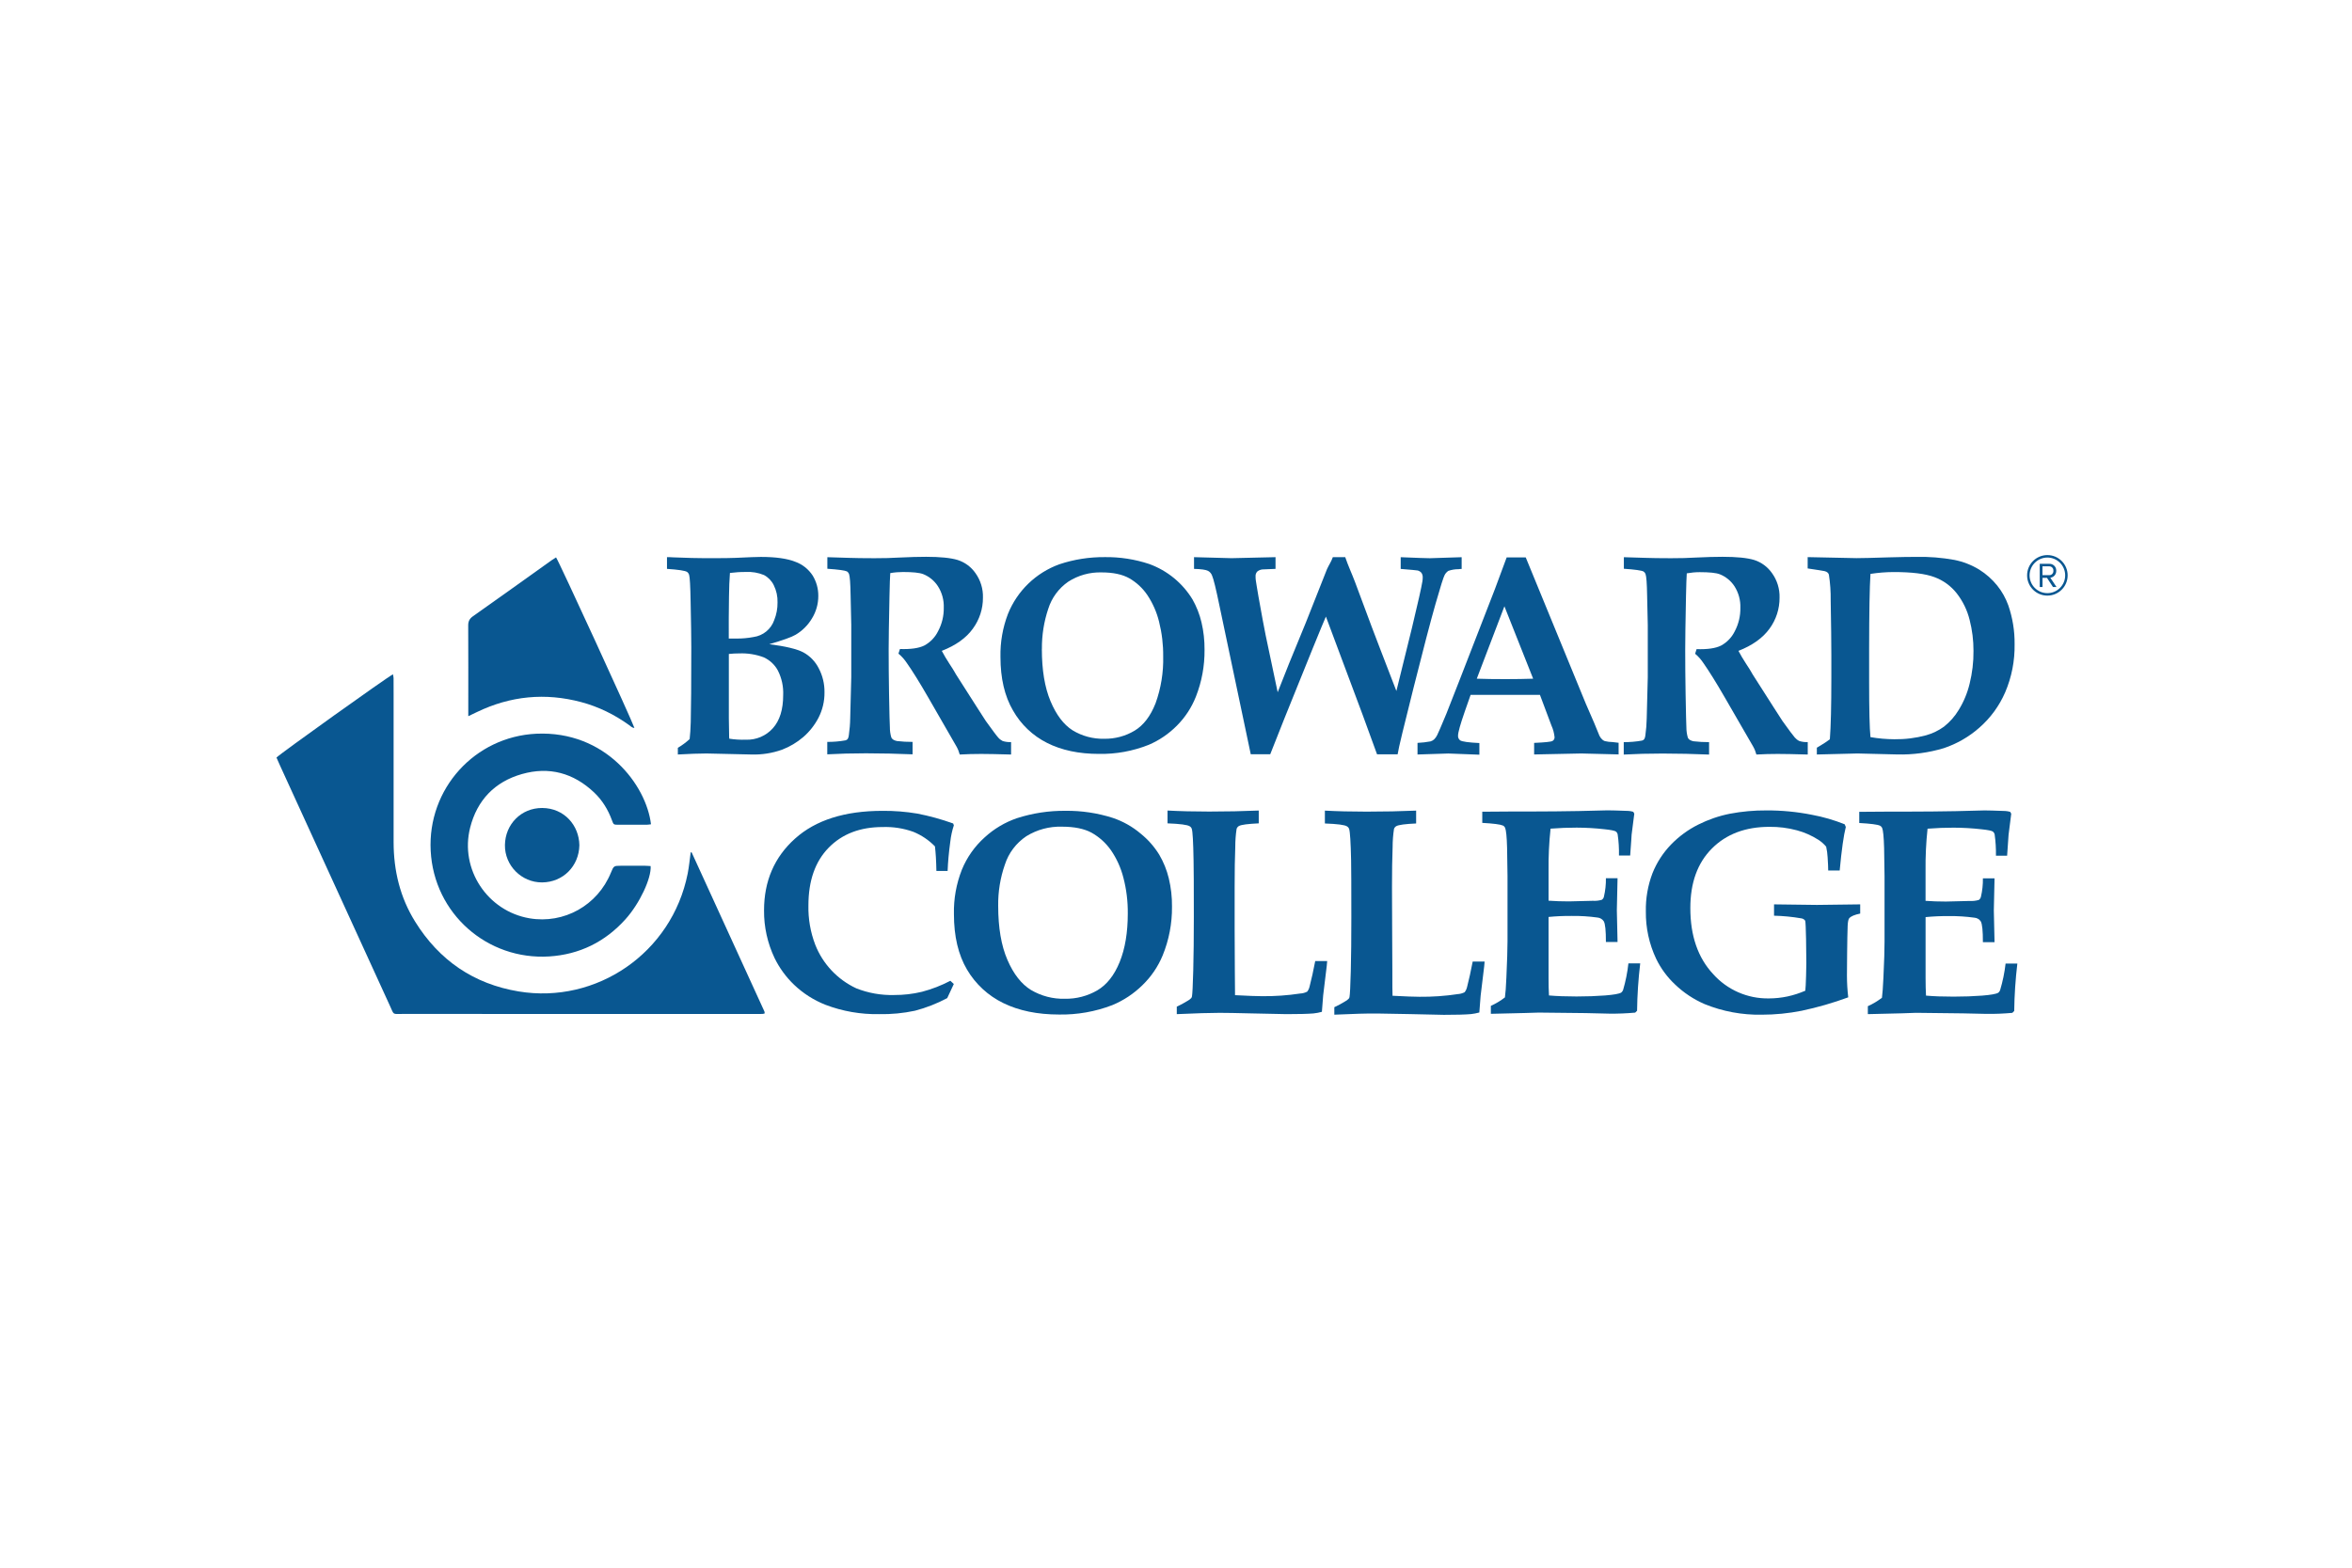 <svg xml:space="preserve" style="enable-background:new 0 0 600 400;" viewBox="0 0 600 400" y="0px" x="0px" xmlns:xlink="http://www.w3.org/1999/xlink" xmlns="http://www.w3.org/2000/svg" id="Layer_2_00000163044094436853968460000017177181720201800851_" version="1.1">
<style type="text/css">
	.st0{fill:#095791;}
	.st1{fill:none;}
</style>
<g>
	<path d="M195.06,258.59c-0.2,0.05-0.39,0.12-0.58,0.12c-0.46,0.02-0.91,0.01-1.37,0.01c-30.14,0-60.28,0-90.42-0.01
		c-2.65,0-2.11,0.35-3.22-2.08c-9.38-20.48-18.74-40.96-28.1-61.44c-0.29-0.64-0.57-1.29-0.84-1.9
		c0.91-0.97,28.29-20.55,29.72-21.24c0.06,0.36,0.15,0.68,0.15,0.99c0.02,1.37,0.01,2.74,0.01,4.11c0,12.58-0.01,25.16,0,37.75
		c0.01,7.26,1.65,14.1,5.51,20.29c6.13,9.85,14.92,15.88,26.4,17.78c19.78,3.28,39.07-9.76,43.11-30.07
		c0.35-1.78,0.52-3.6,0.76-5.39c0.07-0.02,0.11-0.05,0.15-0.05c0.04,0.01,0.11,0.03,0.12,0.07c6.19,13.51,12.37,27.03,18.54,40.54
		C195.08,258.21,195.05,258.38,195.06,258.59z" class="st0"></path>
	<path d="M166.07,210.32c-0.47,0.05-0.81,0.12-1.16,0.12c-2.39,0.01-4.77,0.02-7.16,0c-1.21-0.01-1.24-0.02-1.64-1.14
		c-0.99-2.71-2.46-5.12-4.56-7.11c-5.26-4.97-11.46-6.66-18.4-4.69c-6.94,1.97-11.43,6.66-13.21,13.65
		c-2.7,10.61,4.39,21.33,15.15,23.16c8.8,1.49,17.35-3.3,20.75-11.63c0.73-1.77,0.73-1.77,2.58-1.78c2.03,0,4.06-0.01,6.09,0
		c0.5,0,0.99,0.06,1.47,0.08c0.22,3.1-2.8,9.55-6.42,13.57c-5.2,5.78-11.72,9-19.47,9.49c-15.76,0.98-29.38-10.88-30.22-26.94
		c-0.83-15.87,11.28-29.16,26.97-29.89C154.45,186.42,164.87,200.28,166.07,210.32z" class="st0"></path>
	<path d="M119.46,182.74c0-0.83,0-1.33,0-1.83c0-7.1,0.02-14.2-0.02-21.29c-0.01-1.07,0.32-1.75,1.21-2.38
		c6.71-4.73,13.39-9.52,20.07-14.29c0.37-0.26,0.76-0.49,1.13-0.73c0.71,0.96,19.29,41.41,19.99,43.52c-0.64-0.04-1-0.48-1.41-0.77
		c-3.7-2.66-7.73-4.64-12.14-5.82c-9.19-2.46-18.07-1.59-26.64,2.54C121.03,182,120.4,182.29,119.46,182.74z" class="st0"></path>
	<path d="M147.8,215.68c-0.11,5.32-4.16,9.44-9.53,9.47c-5.25,0.02-9.53-4.33-9.46-9.53c0.07-5.3,4.14-9.49,9.52-9.46
		C143.95,206.2,147.73,210.59,147.8,215.68z" class="st0"></path>
</g>
<g>
	<rect height="400" width="600" class="st1"></rect>
	<g>
		<g>
			<path d="M243.32,251.07l-1.68,3.6c-2.61,1.39-5.37,2.47-8.23,3.22c-2.99,0.64-6.05,0.93-9.11,0.87
				c-4.69,0.09-9.36-0.72-13.74-2.39c-2.95-1.17-5.66-2.89-7.96-5.08c-2.07-1.97-3.77-4.3-5.02-6.87
				c-1.79-3.79-2.71-7.94-2.67-12.13c0-7.48,2.63-13.58,7.9-18.31c5.26-4.73,12.7-7.09,22.31-7.09c2.98-0.03,5.95,0.21,8.88,0.7
				c3.11,0.6,6.17,1.45,9.15,2.52l0.18,0.47c-0.45,1.36-0.75,2.77-0.91,4.2c-0.37,2.68-0.59,5.16-0.68,7.44h-2.86
				c-0.05-2.61-0.18-4.69-0.37-6.26c-1.56-1.61-3.44-2.87-5.52-3.72c-2.51-0.9-5.16-1.31-7.82-1.22c-5.75,0-10.34,1.76-13.78,5.28
				c-3.44,3.52-5.16,8.43-5.16,14.74c-0.07,3.41,0.52,6.81,1.74,10c1.93,4.92,5.68,8.9,10.46,11.13c3.08,1.22,6.37,1.8,9.68,1.71
				c2.38,0.01,4.76-0.26,7.07-0.82c2.52-0.66,4.95-1.6,7.26-2.81L243.32,251.07z" class="st0"></path>
			<path d="M243.35,233.26c-0.09-3.89,0.6-7.75,2.03-11.37c1.29-3.15,3.28-5.96,5.81-8.23
				c2.37-2.18,5.17-3.84,8.21-4.89c4-1.29,8.18-1.93,12.38-1.89c4.1-0.05,8.19,0.56,12.1,1.81c2.61,0.88,5.02,2.24,7.12,4.02
				c1.87,1.51,3.47,3.32,4.73,5.37c1.1,1.88,1.92,3.9,2.43,6.02c0.57,2.37,0.85,4.8,0.82,7.24c0.04,4.27-0.77,8.5-2.38,12.44
				c-1.18,2.86-2.94,5.44-5.16,7.59c-2.22,2.18-4.84,3.92-7.71,5.1c-4.32,1.66-8.93,2.47-13.56,2.39c-5.5,0-10.23-0.97-14.2-2.91
				c-3.88-1.88-7.11-4.86-9.29-8.57C244.46,243.61,243.35,238.9,243.35,233.26z M254.64,231.14c0,5.54,0.78,10.13,2.35,13.76
				c1.56,3.63,3.57,6.19,6.01,7.69c2.62,1.55,5.61,2.33,8.65,2.25c2.9,0.05,5.75-0.69,8.26-2.14c2.43-1.43,4.34-3.84,5.72-7.24
				c1.38-3.4,2.07-7.53,2.07-12.38c0.03-3.08-0.34-6.15-1.12-9.13c-0.64-2.52-1.72-4.91-3.2-7.05c-1.29-1.83-2.98-3.35-4.93-4.44
				c-1.89-1.02-4.4-1.53-7.53-1.53c-3.21-0.1-6.38,0.75-9.11,2.44c-2.58,1.73-4.51,4.27-5.46,7.23
				C255.17,223.97,254.59,227.55,254.64,231.14z" class="st0"></path>
			<path d="M300.2,258.76v-1.91c0.93-0.43,1.83-0.91,2.7-1.45c0.37-0.19,0.7-0.44,0.99-0.74
				c0.09-0.12,0.15-0.26,0.18-0.41c0.12-0.62,0.23-2.83,0.33-6.62c0.1-3.79,0.15-8.35,0.15-13.68c0-7.82-0.02-12.64-0.07-14.47
				c-0.08-4.65-0.23-7.31-0.45-7.98c-0.08-0.29-0.28-0.53-0.55-0.68c-0.57-0.37-2.45-0.62-5.64-0.74v-3.27
				c3.11,0.17,6.65,0.26,10.63,0.26c4.44,0,8.66-0.09,12.64-0.26v3.27c-2.76,0.13-4.45,0.34-5.06,0.68
				c-0.28,0.16-0.49,0.42-0.59,0.72c-0.23,1.52-0.34,3.05-0.34,4.58c-0.11,2.7-0.16,6.14-0.16,10.31c0,0.45,0,4.02,0,10.71
				c0,3.53,0.02,7.04,0.05,10.52c0.04,3.48,0.05,5.59,0.05,6.32c3.38,0.18,5.67,0.26,6.9,0.26c3.25,0.03,6.49-0.19,9.71-0.68
				c0.63-0.03,1.24-0.19,1.8-0.48c0.31-0.4,0.52-0.86,0.62-1.35c0.49-1.88,0.97-4.06,1.43-6.46h3.05c-0.07,0.68-0.11,1.1-0.11,1.23
				l-0.91,7.5c-0.2,2.35-0.31,3.76-0.33,4.23c-0.7,0.2-1.41,0.33-2.13,0.41c-1.49,0.12-3.8,0.18-6.92,0.18
				c-0.45,0-3.32-0.06-8.62-0.18c-4.03-0.1-6.84-0.15-8.42-0.15C308.72,258.43,305.08,258.54,300.2,258.76z" class="st0"></path>
			<path d="M340.39,258.9v-1.91c0.93-0.43,1.83-0.91,2.7-1.45c0.37-0.19,0.71-0.44,0.99-0.74
				c0.09-0.12,0.16-0.26,0.18-0.41c0.12-0.62,0.23-2.83,0.33-6.64c0.1-3.81,0.14-8.38,0.14-13.71c0-7.84-0.02-12.68-0.06-14.51
				c-0.1-4.66-0.27-7.32-0.5-8c-0.09-0.29-0.29-0.53-0.55-0.68c-0.56-0.38-2.44-0.62-5.64-0.74v-3.28c3.1,0.17,6.64,0.26,10.63,0.26
				c4.45,0,8.66-0.09,12.65-0.26v3.28c-2.77,0.12-4.45,0.35-5.06,0.68c-0.28,0.16-0.49,0.42-0.59,0.72
				c-0.23,1.52-0.35,3.05-0.35,4.59c-0.11,2.7-0.16,6.17-0.16,10.34c0,0.45,0.01,4.03,0.04,10.74c0,3.55,0.02,7.07,0.05,10.55
				c0,3.48,0,5.6,0.05,6.34c3.38,0.18,5.66,0.26,6.89,0.26c3.25,0.03,6.5-0.19,9.71-0.68c0.62-0.03,1.23-0.2,1.79-0.48
				c0.31-0.4,0.52-0.86,0.63-1.35c0.49-1.89,0.96-4.05,1.43-6.48h3.04c-0.07,0.68-0.11,1.1-0.11,1.23l-0.91,7.52
				c-0.2,2.36-0.31,3.77-0.33,4.25c-0.7,0.19-1.41,0.33-2.13,0.41c-1.49,0.13-3.8,0.19-6.92,0.19c-0.45,0-3.31-0.06-8.62-0.19
				c-4.03-0.09-6.84-0.14-8.43-0.15C348.91,258.57,345.28,258.68,340.39,258.9z" class="st0"></path>
			<path d="M380.32,258.68v-2.03c1.28-0.58,2.48-1.3,3.59-2.16c0.15-1.04,0.27-2.72,0.37-5.04
				c0.19-4.25,0.29-7.33,0.29-9.26v-16.65c0-0.68-0.04-3.06-0.11-7.23c-0.07-2.79-0.25-4.5-0.51-5.12
				c-0.12-0.24-0.31-0.44-0.55-0.55c-0.68-0.3-2.42-0.52-5.27-0.68v-2.85l8.5-0.06c1.69,0,3.31,0,4.84,0
				c3.35,0,7.08-0.04,11.18-0.11l7.44-0.18c0.9,0,2.68,0.05,5.35,0.15c0.41,0.03,0.82,0.1,1.21,0.22l0.26,0.48l-0.68,5.33
				c0,0.37-0.15,2.16-0.37,5.34h-2.86c0.04-1.8-0.07-3.59-0.33-5.37c-0.06-0.29-0.21-0.55-0.44-0.74c-0.32-0.22-1.29-0.42-2.93-0.59
				c-2.35-0.27-4.72-0.4-7.09-0.41c-2.17,0-4.39,0.08-6.66,0.26c-0.38,3.56-0.55,7.14-0.51,10.72v7.66
				c1.66,0.12,3.39,0.18,5.19,0.18c0.56,0,2.59-0.05,6.08-0.15c0.78,0.05,1.57-0.03,2.32-0.26c0.27-0.19,0.46-0.46,0.53-0.78
				c0.36-1.55,0.54-3.14,0.51-4.73h2.97l-0.18,8.17l0.18,8.11h-2.97c0-2.87-0.16-4.64-0.56-5.31c-0.36-0.53-0.95-0.87-1.59-0.93
				c-2.17-0.3-4.36-0.44-6.55-0.41c-1.98-0.02-3.96,0.07-5.93,0.26v15.55c0,1.74,0.03,3.22,0.11,4.48c1.97,0.17,4.32,0.26,7.02,0.26
				c2.63,0,5.06-0.09,7.29-0.26c2.23-0.18,3.6-0.42,4.12-0.74c0.22-0.17,0.39-0.41,0.48-0.68c0.65-2.21,1.1-4.47,1.35-6.76h3.01
				c-0.48,4.01-0.75,8.04-0.8,12.08l-0.48,0.48c-2.22,0.2-4.44,0.29-6.67,0.26l-5.89-0.14c-5.82-0.08-9.83-0.12-12.03-0.13
				C391.97,258.41,387.89,258.5,380.32,258.68z" class="st0"></path>
			<path d="M469.31,222.11h-2.93c0-0.76-0.05-1.89-0.15-3.38c-0.05-0.91-0.17-1.81-0.37-2.7
				c-0.57-0.68-1.24-1.27-1.98-1.75c-1.69-1.08-3.53-1.9-5.47-2.42c-2.29-0.62-4.66-0.92-7.03-0.89c-6.1,0-10.99,1.84-14.67,5.53
				c-3.68,3.69-5.51,8.76-5.5,15.22c0,7.04,1.93,12.64,5.8,16.8c3.6,4.04,8.78,6.31,14.2,6.23c1.6,0,3.2-0.17,4.77-0.5
				c1.56-0.34,3.09-0.83,4.56-1.47c0.07-0.64,0.14-1.87,0.19-3.71s0.07-2.94,0.07-3.32c0-2.29-0.09-10.41-0.29-10.82
				c-0.22-0.34-0.58-0.56-0.99-0.61c-2.3-0.4-4.62-0.62-6.96-0.68v-2.89l10.95,0.14l11.03-0.14v2.35c-1.42,0.29-2.35,0.68-2.79,1.18
				c-0.22,0.24-0.36,0.89-0.41,1.96c-0.12,2.74-0.18,11.49-0.18,12.66c0,1.86,0.11,3.72,0.33,5.57c-3.88,1.43-7.85,2.57-11.9,3.43
				c-3.34,0.66-6.74,1-10.14,1c-5,0.1-9.96-0.82-14.59-2.7c-2.8-1.21-5.36-2.91-7.56-5.02c-1.99-1.87-3.62-4.08-4.81-6.54
				c-1.78-3.77-2.68-7.9-2.63-12.07c-0.07-3.34,0.51-6.67,1.7-9.79c1.09-2.72,2.7-5.2,4.73-7.3c2-2.06,4.34-3.78,6.91-5.07
				c2.57-1.29,5.29-2.23,8.11-2.79c3.06-0.58,6.18-0.86,9.29-0.84c3.89-0.02,7.78,0.35,11.6,1.11c2.87,0.53,5.67,1.34,8.38,2.43
				l0.29,0.68C470.33,213.1,469.8,216.8,469.31,222.11z" class="st0"></path>
			<path d="M476.49,258.76v-2.03c1.28-0.57,2.49-1.3,3.6-2.15c0.14-1.04,0.26-2.7,0.37-5.05
				c0.2-4.25,0.3-7.35,0.29-9.28v-16.68c0-0.64-0.04-3.05-0.11-7.23c-0.08-2.8-0.25-4.51-0.51-5.12c-0.12-0.24-0.31-0.43-0.55-0.55
				c-0.66-0.3-2.42-0.52-5.28-0.68v-2.85l8.5-0.06h4.84c3.34,0,7.07-0.04,11.17-0.11l7.44-0.19c0.88,0,2.66,0.05,5.35,0.15
				c0.41,0.03,0.82,0.1,1.21,0.22l0.26,0.48l-0.68,5.35c-0.03,0.37-0.15,2.15-0.37,5.35h-2.85c0.03-1.81-0.08-3.62-0.33-5.41
				c-0.06-0.29-0.22-0.55-0.44-0.74c-0.32-0.22-1.29-0.42-2.93-0.59c-2.36-0.27-4.73-0.4-7.1-0.41c-2.17,0-4.39,0.08-6.65,0.26
				c-0.38,3.57-0.55,7.15-0.51,10.74v7.67c1.65,0.12,3.38,0.18,5.18,0.18c0.57,0,2.6-0.05,6.08-0.15c0.78,0.05,1.57-0.04,2.33-0.26
				c0.26-0.19,0.45-0.46,0.53-0.78c0.37-1.55,0.54-3.14,0.51-4.73h2.97l-0.18,8.17l0.18,8.11h-2.97c0-2.87-0.16-4.64-0.55-5.31
				c-0.36-0.54-0.95-0.88-1.6-0.93c-2.17-0.3-4.36-0.44-6.55-0.41c-1.98-0.02-3.95,0.07-5.92,0.26v15.55c0,1.74,0.04,3.23,0.11,4.48
				c1.97,0.18,4.32,0.26,7.02,0.26s5.07-0.09,7.3-0.26c2.23-0.18,3.6-0.42,4.12-0.74c0.22-0.17,0.39-0.41,0.47-0.68
				c0.66-2.21,1.13-4.47,1.39-6.76h3c-0.48,4.02-0.75,8.06-0.8,12.1l-0.48,0.48c-2.22,0.2-4.44,0.29-6.67,0.26l-5.9-0.13
				c-5.81-0.09-9.82-0.13-12.03-0.14C488.16,258.48,484.07,258.59,476.49,258.76z" class="st0"></path>
			<path d="M172.92,192.51v-1.7c1.08-0.64,2.09-1.39,3.01-2.23c0.14-1.18,0.23-2.61,0.28-4.31
				c0.09-3.51,0.14-9.88,0.14-19.11c0-2.47-0.06-6.33-0.17-11.55c-0.07-4.06-0.2-6.33-0.38-6.91c-0.08-0.3-0.26-0.57-0.51-0.76
				c-0.48-0.33-2.2-0.59-5.14-0.79v-2.99c0.5,0,1.03,0,1.58,0.05l4.73,0.16c1.55,0.04,3.49,0.05,5.79,0.05
				c2.31,0,4.11-0.03,5.41-0.08c3.29-0.16,5.44-0.24,6.44-0.24c3.77,0,6.68,0.41,8.73,1.22c1.85,0.65,3.42,1.9,4.49,3.54
				c0.95,1.56,1.45,3.37,1.43,5.2c0.01,2.03-0.56,4.03-1.63,5.76c-1.02,1.71-2.45,3.13-4.16,4.14c-1,0.6-3.24,1.4-6.72,2.41
				c4.16,0.53,7.05,1.22,8.69,2.08c1.69,0.92,3.06,2.34,3.93,4.06c1,1.89,1.5,4,1.47,6.13c0.03,2.24-0.49,4.46-1.51,6.46
				c-0.97,1.88-2.29,3.56-3.89,4.95c-1.62,1.39-3.47,2.49-5.47,3.25c-2.49,0.88-5.12,1.29-7.75,1.21l-11.49-0.26
				C178.33,192.26,175.91,192.34,172.92,192.51z M185.91,162.93h1.99c1.45,0.01,2.89-0.12,4.31-0.39c2.45-0.33,4.5-2.01,5.3-4.34
				c0.58-1.42,0.86-2.94,0.84-4.48c0.05-1.53-0.28-3.04-0.96-4.41c-0.54-1.11-1.41-2.01-2.5-2.59c-1.46-0.6-3.04-0.87-4.62-0.78
				c-1.36-0.01-2.71,0.08-4.06,0.25c-0.14,1.74-0.21,3.74-0.24,5.99l-0.06,5.59V162.93z M186.04,188.48
				c1.41,0.22,2.83,0.3,4.25,0.26c2.61,0.09,5.13-0.98,6.87-2.93c1.75-1.95,2.63-4.76,2.63-8.42c0.1-2.18-0.36-4.35-1.35-6.3
				c-0.8-1.5-2.08-2.68-3.63-3.38c-1.99-0.74-4.11-1.08-6.24-0.99c-0.88,0-1.76,0.04-2.64,0.14v16.41l0.07,4.28
				C185.98,187.67,186,187.98,186.04,188.48z" class="st0"></path>
			<path d="M211.06,145.12v-2.95c0.53,0,2.35,0.06,5.48,0.17c1.53,0.05,3.7,0.09,6.51,0.09c2.4,0,4.46-0.05,6.17-0.16
				c2.83-0.14,5.17-0.2,7.03-0.2c3.58,0,6.27,0.27,8.05,0.81c1.85,0.59,3.46,1.78,4.56,3.38c1.29,1.82,1.96,4,1.89,6.23
				c0.02,2.85-0.89,5.63-2.58,7.93c-1.71,2.37-4.35,4.26-7.92,5.65c0.57,1.07,1.22,2.17,1.95,3.29s1.16,1.79,1.28,2.03
				c0.12,0.24,0.26,0.46,0.39,0.68l5.31,8.32c1.42,2.22,2.19,3.41,2.3,3.57c1.72,2.39,2.76,3.79,3.16,4.22
				c0.31,0.37,0.7,0.67,1.13,0.89c0.7,0.22,1.43,0.31,2.16,0.28v3.17c-3.52-0.1-6.06-0.15-7.64-0.15c-1.83,0-3.64,0.05-5.46,0.15
				c-0.19-0.71-0.46-1.39-0.82-2.03l-7.33-12.73c-2.1-3.64-3.88-6.51-5.35-8.6c-0.59-0.89-1.31-1.7-2.13-2.38l0.38-1.18
				c2.74,0.09,4.81-0.2,6.21-0.89c1.53-0.82,2.77-2.11,3.53-3.68c0.98-1.83,1.47-3.88,1.44-5.96c0.07-1.95-0.45-3.88-1.51-5.52
				c-0.9-1.38-2.21-2.45-3.74-3.06c-0.96-0.37-2.7-0.54-5.14-0.54c-1.09,0-2.18,0.09-3.26,0.28c-0.07,0.87-0.14,2.81-0.2,5.83
				c-0.14,6.8-0.21,11.33-0.21,13.61c0,3.61,0.03,7.42,0.1,11.45c0.09,4.96,0.16,7.77,0.21,8.43c-0.01,0.89,0.12,1.78,0.37,2.63
				c0.11,0.21,0.26,0.38,0.45,0.52c0.3,0.19,0.64,0.32,0.99,0.38c1.32,0.15,2.65,0.23,3.98,0.22v3.17
				c-3.91-0.17-7.86-0.25-11.86-0.26c-3.56,0-6.87,0.09-9.9,0.26v-3.17c1.55,0.01,3.1-0.12,4.62-0.39c0.24-0.05,0.45-0.18,0.6-0.37
				c0.17-0.31,0.27-0.65,0.29-1.01c0.2-1.41,0.32-2.83,0.34-4.25l0.27-10.51v-13.34l-0.17-7.6c-0.05-3-0.18-4.8-0.41-5.41
				c-0.11-0.25-0.28-0.47-0.51-0.62C215.56,145.55,213.87,145.31,211.06,145.12z" class="st0"></path>
			<path d="M255.22,167.63c-0.08-3.75,0.57-7.48,1.91-10.98c2.37-5.9,7.13-10.5,13.11-12.67
				c3.73-1.25,7.65-1.86,11.59-1.83c3.84-0.05,7.67,0.54,11.32,1.75c4.61,1.67,8.52,4.86,11.07,9.06c1.03,1.83,1.8,3.78,2.28,5.82
				c0.54,2.29,0.8,4.64,0.78,7c0.04,4.11-0.71,8.19-2.22,12.01c-1.09,2.75-2.73,5.25-4.81,7.34c-2.06,2.09-4.52,3.77-7.22,4.92
				c-4.03,1.6-8.34,2.39-12.68,2.31c-5.14,0-9.55-0.94-13.25-2.81c-3.65-1.83-6.68-4.72-8.69-8.28
				C256.28,177.62,255.22,173.07,255.22,167.63z M265.78,165.6c0,5.35,0.73,9.78,2.2,13.29s3.34,5.98,5.62,7.44
				c2.44,1.49,5.26,2.24,8.11,2.17c2.72,0.04,5.39-0.67,7.73-2.07c2.28-1.38,4.06-3.71,5.35-7c1.38-3.83,2.04-7.89,1.94-11.96
				c0.03-2.98-0.32-5.94-1.05-8.83c-0.59-2.43-1.61-4.73-2.99-6.81c-1.19-1.76-2.77-3.23-4.62-4.29c-1.77-0.99-4.11-1.49-7.04-1.49
				c-3.01-0.09-5.98,0.74-8.52,2.37c-2.43,1.68-4.23,4.13-5.11,6.95c-1.1,3.29-1.64,6.73-1.61,10.2V165.6z" class="st0"></path>
			<path d="M340.01,142.16h3.16c0.84,2.45,1.68,4.16,2.5,6.35c3.56,9.6,5.71,15.31,6.44,17.14l4.11,10.66l3.98-16.14
				c1.53-6.38,2.41-10.29,2.64-11.73c0.07-0.36,0.1-0.72,0.1-1.08c0.02-0.42-0.09-0.84-0.32-1.19c-0.25-0.3-0.6-0.52-0.98-0.61
				c-0.21-0.05-1.64-0.18-4.32-0.4v-2.99c4.09,0.17,6.57,0.26,7.44,0.26l8.11-0.26v2.99c-0.34,0-0.59,0.05-0.76,0.07
				c-0.9-0.01-1.79,0.14-2.64,0.43c-0.39,0.27-0.71,0.62-0.93,1.04c-0.3,0.51-1.08,2.99-2.35,7.44c-1.27,4.45-3.13,11.57-5.59,21.35
				c-2.45,9.8-3.81,15.26-4.06,16.98h-5.25l-3.7-10.14l-9.35-25.01c-0.99,2.25-4.5,10.87-10.53,25.86l-3.67,9.27h-4.97l-8-37.98
				c-0.87-4.22-1.49-6.75-1.86-7.59c-0.18-0.52-0.55-0.96-1.03-1.22c-0.55-0.29-1.74-0.46-3.58-0.51v-2.99l9.58,0.26l11.21-0.26
				v2.99c-2.01,0.08-3.12,0.12-3.33,0.14c-0.5,0.04-0.97,0.24-1.35,0.56c-0.3,0.34-0.45,0.79-0.41,1.24c0,0.26,0,0.57,0.05,0.91
				c0.05,0.34,0.26,1.74,0.68,4.16c0.85,4.75,1.46,8.08,1.85,9.96l3.06,14.51c0.26-0.64,1.21-3.06,2.87-7.25l4.31-10.51l5.41-13.67
				C339.05,144.06,339.54,143.45,340.01,142.16z" class="st0"></path>
			<path d="M361.61,192.51v-2.96c1.11-0.05,2.21-0.18,3.31-0.38c0.34-0.1,0.65-0.27,0.91-0.5
				c0.32-0.31,0.58-0.67,0.78-1.07c0.26-0.49,1.04-2.31,2.35-5.46c0.59-1.47,1.74-4.39,3.43-8.75l8.95-23.05l3.01-8.11h4.87
				l15.32,37.31l2.13,4.9l1.35,3.29c0.17,0.35,0.4,0.66,0.68,0.93c0.19,0.19,0.42,0.33,0.68,0.43c0.66,0.16,1.34,0.24,2.03,0.25
				l1.5,0.18v2.97l-9.52-0.24l-12.03,0.25v-2.95c2.76-0.12,4.32-0.28,4.68-0.49c0.36-0.2,0.57-0.6,0.53-1.01
				c-0.11-1.01-0.37-2-0.79-2.92l-2.94-7.84h-17.68l-1.5,4.28c-1.14,3.28-1.71,5.32-1.71,6.12c-0.04,0.47,0.17,0.94,0.55,1.22
				c0.54,0.33,2.18,0.55,4.89,0.68v2.97l-7.91-0.3L361.61,192.51z M376.73,173.17c2.15,0.08,4.59,0.11,7.31,0.11
				c2.63,0,4.98-0.04,7.07-0.11l-7.33-18.47L376.73,173.17z" class="st0"></path>
			<path d="M414.25,145.12v-2.95c0.53,0,2.36,0.06,5.49,0.17c1.53,0.05,3.7,0.09,6.51,0.09c2.4,0,4.46-0.05,6.17-0.16
				c2.83-0.14,5.18-0.2,7.02-0.2c3.61,0,6.29,0.27,8.06,0.81c1.85,0.59,3.45,1.78,4.56,3.38c1.3,1.81,1.97,4,1.91,6.23
				c0.02,2.85-0.88,5.63-2.57,7.93c-1.72,2.37-4.36,4.26-7.92,5.65c0.57,1.08,1.22,2.17,1.95,3.29c0.73,1.12,1.16,1.79,1.28,2.03
				c0.13,0.24,0.26,0.46,0.39,0.68l5.31,8.32c1.42,2.22,2.19,3.41,2.3,3.57c1.71,2.39,2.76,3.79,3.15,4.22
				c0.32,0.37,0.7,0.67,1.14,0.89c0.7,0.22,1.43,0.31,2.16,0.28v3.17c-3.52-0.1-6.06-0.15-7.65-0.15c-1.83,0-3.64,0.05-5.45,0.15
				c-0.19-0.71-0.46-1.39-0.82-2.03l-7.34-12.7c-2.1-3.64-3.89-6.51-5.35-8.6c-0.59-0.89-1.3-1.7-2.12-2.38l0.37-1.18
				c2.74,0.09,4.81-0.2,6.21-0.89c1.54-0.82,2.77-2.11,3.54-3.68c0.97-1.84,1.46-3.9,1.42-5.98c0.07-1.94-0.46-3.85-1.5-5.49
				c-0.9-1.38-2.21-2.45-3.74-3.06c-0.96-0.37-2.67-0.54-5.14-0.54c-1.1,0-2.2,0.11-3.29,0.3c-0.06,0.87-0.14,2.81-0.2,5.83
				c-0.14,6.8-0.2,11.33-0.2,13.61c0,3.61,0.03,7.42,0.1,11.45c0.09,4.96,0.16,7.77,0.2,8.43c0,0.89,0.13,1.78,0.38,2.63
				c0.11,0.21,0.26,0.38,0.45,0.52c0.3,0.19,0.64,0.32,0.99,0.38c1.32,0.15,2.65,0.23,3.97,0.22v3.17
				c-3.91-0.17-7.86-0.25-11.86-0.26c-3.56,0-6.87,0.09-9.91,0.26v-3.17c1.55,0.01,3.1-0.12,4.63-0.39c0.24-0.05,0.45-0.18,0.6-0.37
				c0.17-0.31,0.27-0.65,0.29-1.01c0.2-1.41,0.31-2.83,0.34-4.25l0.27-10.51v-13.38l-0.17-7.6c-0.05-3-0.18-4.8-0.41-5.41
				c-0.1-0.25-0.28-0.47-0.51-0.62C418.75,145.55,417.07,145.31,414.25,145.12z" class="st0"></path>
			<path d="M463.48,192.51v-1.73c0.18-0.12,0.5-0.31,0.95-0.57c0.82-0.48,1.61-1.01,2.37-1.58
				c0.25-3.22,0.38-8.44,0.38-15.66v-5.9c0-3.15-0.06-7.8-0.17-13.93c0.03-2.17-0.12-4.33-0.45-6.48c-0.05-0.19-0.14-0.36-0.27-0.51
				c-0.24-0.22-0.53-0.37-0.85-0.43c-0.39-0.09-1.83-0.31-4.3-0.68v-2.89l12.44,0.26c1.46,0,4.21-0.07,8.25-0.2
				c2.92-0.08,5.27-0.12,7.02-0.12c3.26-0.07,6.51,0.19,9.71,0.77c2.25,0.45,4.4,1.29,6.35,2.48c1.74,1.09,3.29,2.46,4.58,4.06
				c1.22,1.51,2.17,3.22,2.83,5.04c1.1,3.19,1.65,6.55,1.61,9.93c0.07,4.21-0.74,8.39-2.4,12.27c-1.5,3.46-3.75,6.55-6.59,9.03
				c-2.64,2.33-5.73,4.11-9.08,5.23c-3.83,1.15-7.82,1.69-11.82,1.6l-10.19-0.25L463.48,192.51z M477.16,188.08
				c2.01,0.35,4.04,0.53,6.08,0.54c2.74,0.04,5.47-0.3,8.11-1.01c1.64-0.46,3.18-1.2,4.56-2.2c1.5-1.18,2.77-2.62,3.75-4.25
				c1.28-2.07,2.22-4.33,2.79-6.69c0.68-2.74,1.02-5.56,0.99-8.39c0.01-2.68-0.32-5.34-0.99-7.94c-0.61-2.44-1.71-4.72-3.25-6.71
				c-1.48-1.9-3.46-3.35-5.73-4.18c-2.31-0.87-5.81-1.3-10.48-1.29c-1.95,0.01-3.9,0.17-5.83,0.47c-0.22,3.4-0.33,9.81-0.34,19.23
				v8.27C476.82,181.09,476.93,185.8,477.16,188.08z" class="st0"></path>
			<path d="M517.12,146.8c0-2.86,2.32-5.17,5.17-5.17c2.86,0,5.17,2.32,5.17,5.17c0,2.86-2.32,5.17-5.17,5.17
				c-2.85,0.01-5.16-2.3-5.17-5.14C517.12,146.82,517.12,146.81,517.12,146.8z M517.75,146.8c0,2.51,2.03,4.54,4.54,4.54
				s4.54-2.03,4.54-4.54c0-2.51-2.03-4.54-4.54-4.54C519.78,142.27,517.76,144.3,517.75,146.8z M522.19,147.44h-1.14v2.34h-0.71
				v-5.92h2.41c0.95-0.05,1.76,0.68,1.8,1.62c0,0.06,0,0.12,0,0.18c0.02,0.88-0.63,1.64-1.51,1.75l1.58,2.37h-0.9L522.19,147.44z
				 M521.04,144.51v2.24h1.7c0.56,0.04,1.04-0.39,1.08-0.95c0-0.05,0-0.1,0-0.15c0.06-0.57-0.34-1.08-0.91-1.14
				c-0.05-0.01-0.11-0.01-0.16-0.01H521.04z" class="st0"></path>
		</g>
	</g>
</g>
</svg>
